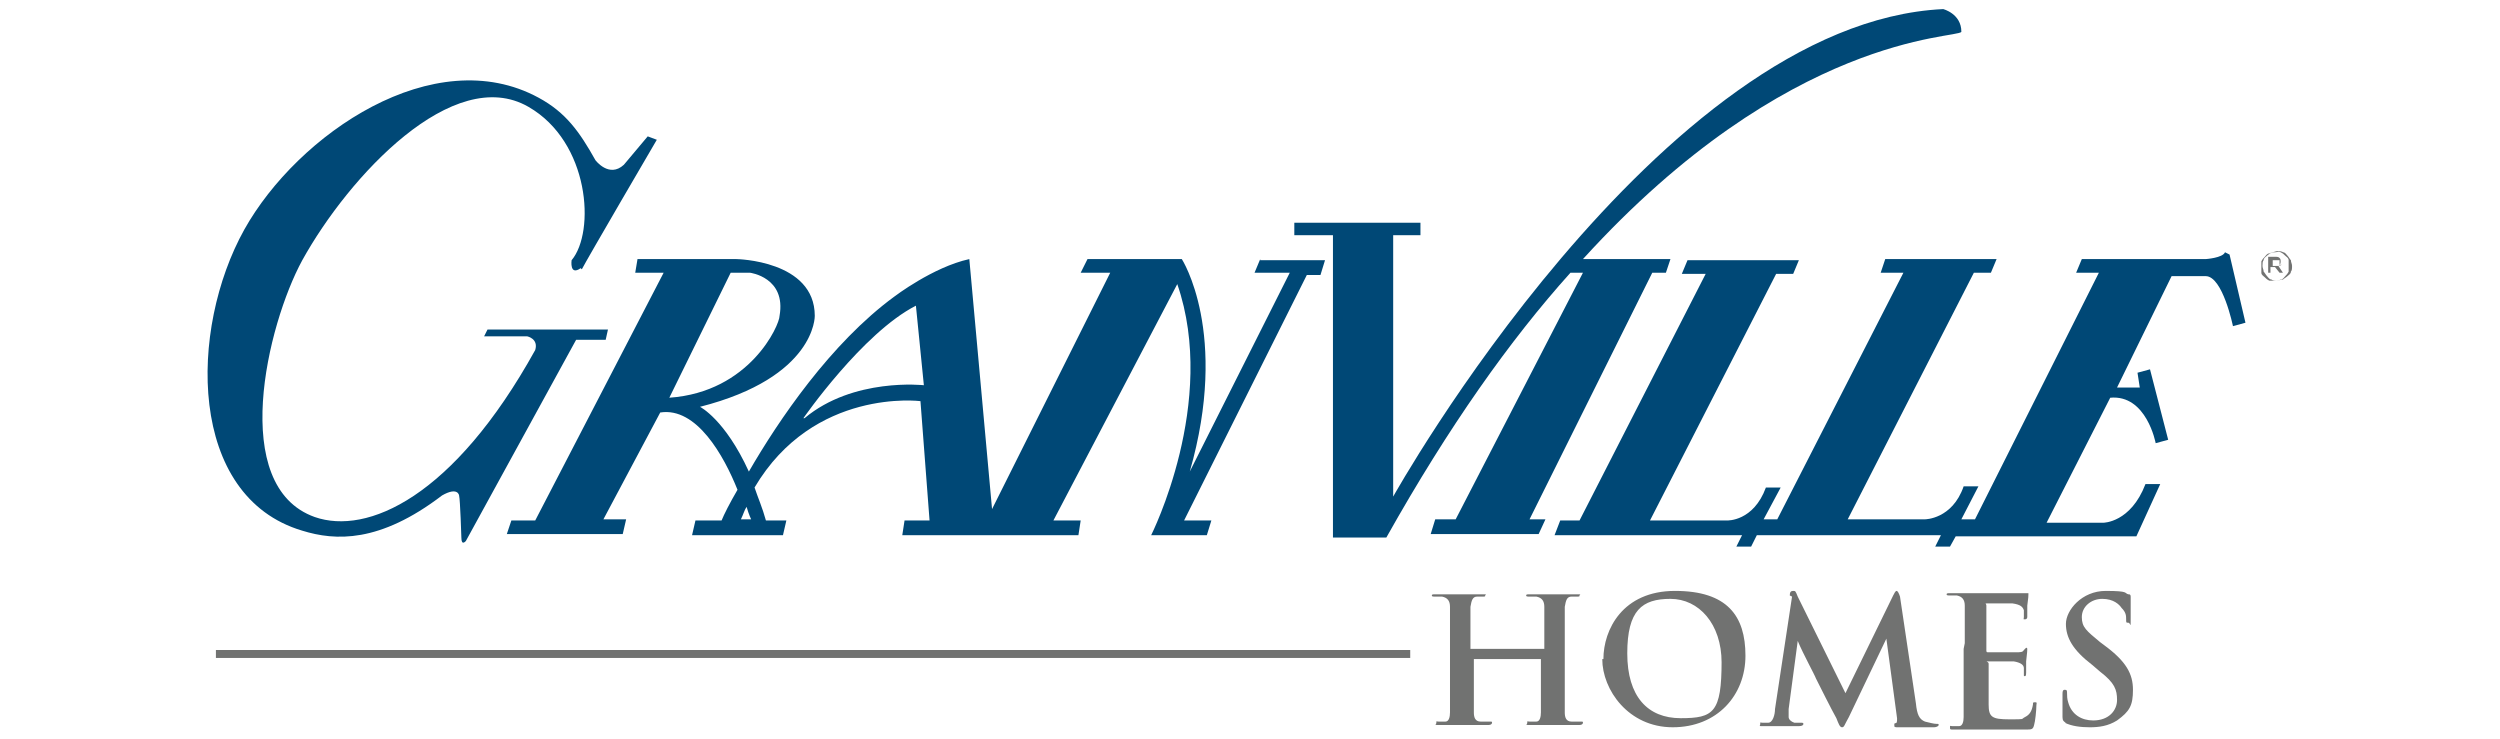 <?xml version="1.0" encoding="UTF-8"?>
<svg xmlns="http://www.w3.org/2000/svg" width="220" height="65" version="1.1" viewBox="0 0 220 65">
  <defs>
    <style>
      .cls-1 {
        fill: #004876;
      }

      .cls-2 {
        fill: #717271;
      }
    </style>
  </defs>
  <!-- Generator: Adobe Illustrator 28.6.0, SVG Export Plug-In . SVG Version: 1.2.0 Build 709)  -->
  <g>
    <g id="Layer_1">
      <g>
        <g>
          <path class="cls-1" d="M51.2,23.7c.4-.8,6.6-11.4,6.6-11.4l-.8-.3-2.1,2.5c-1.3,1.2-2.5-.4-2.5-.4-1.4-2.5-2.6-4.2-5-5.5-9.2-5-21.2,3.2-25.9,11.6-4.9,8.8-5,23.5,5.1,26.5,2.9.9,6.8,1.1,12.3-3.1,1.4-.8,1.5,0,1.5,0,.1.4.2,3.7.2,3.7,0,.8.4.3.4.3l9.7-17.7h2.6l.2-.9h-10.6s-.3.6-.3.6h3.8s1,.2.7,1.2c-7.2,13-14.8,16.3-19.4,14.7-7.6-2.7-4.2-16.9-1.1-22.6,4.1-7.4,13.3-17.3,19.9-13.5,5.4,3.1,5.9,11,3.8,13.5,0,0-.2,1.4.8.7h0Z"/>
          <path class="cls-1" d="M172.6,2.8c0-1.6-1.6-2-1.6-2-12.5.6-24.6,11.3-33.6,21.9h0c-9,10.6-14.8,21-14.8,21v-23s2.4,0,2.4,0v-1.1h-11.1s0,1.1,0,1.1h3.4s0,26.6,0,26.6h4.7c5.5-9.8,10.9-17.4,16.2-23.3h1.1l-11.2,21.7h-1.8l-.4,1.3h9.5l.6-1.3h-1.4l10.8-21.7h1.2l.4-1.2h-7.7C157.4,2.9,172.3,3.4,172.6,2.8h0Z"/>
          <path class="cls-1" d="M195.8,22.2c-.2.5-1.7.6-1.7.6h-10.9s-.5,1.2-.5,1.2h2s-10.9,21.7-10.9,21.7h-1.2l1.5-2.9h-1.3c-1,2.9-3.4,2.9-3.4,2.9h-6.8l11.1-21.7h1.5l.5-1.2h-9.8s-.4,1.2-.4,1.2h2l-11.1,21.7h-1.2l1.5-2.8h-1.3c-1.1,3-3.4,2.9-3.4,2.9h-6.8s11.1-21.7,11.1-21.7h1.5l.5-1.2h-9.8s-.5,1.2-.5,1.2h2.1s-11.1,21.7-11.1,21.7h-1.7l-.5,1.3h16.5s-.5,1-.5,1h1.3l.5-1h16.2s-.5,1-.5,1h1.3l.5-.9h15.9s2.1-4.6,2.1-4.6h-1.3c-1.3,3.4-3.7,3.4-3.7,3.4h-5s5.6-11,5.6-11c3.2-.3,4,4,4,4l1.1-.3-1.6-6.2-1.1.3.2,1.3h-2l4.8-9.8h3c1.5,0,2.4,4.4,2.4,4.4l1.1-.3-1.4-6h0Z"/>
          <path class="cls-1" d="M110.9,22.8l-.5,1.2h3.1l-8.8,17.5c3.5-12.2-.7-18.7-.7-18.7h-8.3l-.6,1.2h2.6l-10.4,20.8-2-22c-3.2.7-6.6,3.3-6.6,3.3-5.6,4.1-10.2,10.9-12.8,15.4-2.1-4.6-4.3-5.7-4.3-5.7,10.2-2.6,10.1-8,10.1-8,0-4.9-6.9-5-6.9-5h-8.7s-.2,1.2-.2,1.2h2.5l-11.3,21.8h-2.1l-.4,1.2h10.2s.3-1.3.3-1.3h-2l5-9.4c3.2-.5,5.6,3.8,6.8,6.8-.7,1.2-1.2,2.2-1.4,2.7h-2.3l-.3,1.3h8l.3-1.3h-1.8c-.3-1.1-.7-2-1-2.9,5.2-8.8,14.6-7.6,14.6-7.6l.8,10.5h-2.2l-.2,1.3h15.5s.2-1.3.2-1.3h-2.4l10.9-20.8c3.6,10.4-2.3,22.1-2.3,22.1,2.1,0,4.9,0,4.9,0l.4-1.3h-2.4l10.8-21.6h1.2c0,0,.4-1.3.4-1.3h-5.7s0,0,0,0ZM64.4,24h1.6s3.2.4,2.6,3.8c0,.8-2.6,6.7-9.7,7.2,0,0,5.4-11,5.4-11ZM66,45.7h-.8c.2-.4.3-.8.5-1.1.2.7.4,1.1.4,1.1ZM70.7,36.8s5.2-7.5,9.9-9.9l.7,7s-6.2-.7-10.5,2.9Z"/>
        </g>
        <g>
          <path class="cls-2" d="M135.9,57.1s0,0,0-.1v-.3c0-2.3,0-2.8,0-3.3,0-.5-.2-.8-.7-.9-.1,0-.4,0-.6,0s-.3,0-.3-.1.1-.1.3-.1c.8,0,1.8,0,2.2,0s1.3,0,1.9,0,.3,0,.3.1,0,.1-.3.1-.3,0-.4,0c-.4,0-.5.3-.6.9,0,.5,0,.9,0,3.3v2.7c0,1.4,0,2.6,0,3.3,0,.4.1.8.6.8.2,0,.6,0,.8,0s.2,0,.2.1-.1.2-.3.2c-1,0-2,0-2.4,0s-1.3,0-1.9,0-.3,0-.3-.2,0-.1.2-.1.4,0,.6,0c.3,0,.4-.4.4-.8,0-.6,0-1.9,0-3.3v-1.4c0,0,0,0,0,0h-5.9s0,0,0,0v1.4c0,1.4,0,2.6,0,3.3,0,.4.1.8.6.8.2,0,.6,0,.8,0s.2,0,.2.1-.1.2-.3.2c-1,0-2,0-2.4,0s-1.3,0-1.9,0-.3,0-.3-.2,0-.1.2-.1.4,0,.6,0c.3,0,.4-.4.4-.8,0-.6,0-1.9,0-3.3v-2.7c0-2.3,0-2.8,0-3.3,0-.5-.2-.8-.7-.9-.1,0-.4,0-.6,0s-.3,0-.3-.1.1-.1.3-.1c.8,0,1.8,0,2.2,0s1.3,0,1.9,0,.3,0,.3.1,0,.1-.3.1-.3,0-.4,0c-.4,0-.5.3-.6.9,0,.5,0,.9,0,3.3v.3c0,0,0,.1,0,.1h5.9,0Z"/>
          <path class="cls-2" d="M141.1,58c0-2.6,1.7-6,6.3-6s6.2,2.2,6.2,5.7-2.5,6.3-6.4,6.3-6.2-3.3-6.2-6h0ZM151.5,58.3c0-3.4-2-5.6-4.5-5.6s-3.8,1-3.8,4.8,1.8,5.7,4.7,5.7,3.6-.5,3.6-5h0Z"/>
          <path class="cls-2" d="M157.5,52.4c0-.3.1-.4.3-.4s.2,0,.4.5l4.2,8.5,4.2-8.6c.1-.2.2-.4.3-.4s.2.2.3.5l1.4,9.4c.1,1,.3,1.4.8,1.6.4.1.8.2,1,.2s.2,0,.2.1-.2.2-.4.2c-.4,0-2.5,0-3.1,0-.4,0-.4,0-.4-.2s0-.1.2-.2c0,0,.1-.2,0-.7l-.9-6.7h0l-3.3,6.9c-.4.7-.4.9-.6.9s-.3-.3-.5-.8c-.4-.7-1.6-3.1-1.8-3.5-.1-.3-1.1-2.1-1.6-3.3h0l-.8,6c0,.3,0,.5,0,.7s.2.4.5.5c.3,0,.5,0,.6,0s.2,0,.2.1c0,.1-.1.2-.4.2-.6,0-1.3,0-1.6,0s-1,0-1.5,0-.3,0-.3-.2,0-.1.2-.1.2,0,.5,0c.4,0,.6-.7.6-1.2l1.5-9.9h0Z"/>
          <path class="cls-2" d="M172.9,56.6c0-2.3,0-2.8,0-3.3,0-.5-.2-.8-.7-.9-.1,0-.4,0-.6,0s-.3,0-.3-.1.1-.1.3-.1c.4,0,.9,0,1.2,0,.4,0,.8,0,1,0,.5,0,3.5,0,3.8,0,.3,0,.5,0,.7,0,0,0,.2,0,.2,0s0,0,0,.1,0,.3-.1,1c0,.2,0,.8,0,1,0,0,0,.2-.2.2s-.1,0-.1-.2,0-.4,0-.6c-.1-.3-.3-.5-1-.6-.3,0-1.9,0-2.2,0s-.1,0-.1.2v3.9c0,.1,0,.2.1.2.3,0,2.1,0,2.5,0,.4,0,.6,0,.7-.2.1-.1.2-.2.2-.2s.1,0,.1.1,0,.3-.1,1.1c0,.3,0,.9,0,1s0,.3-.1.3-.1,0-.1-.1c0-.2,0-.4,0-.6,0-.3-.3-.5-.9-.6-.3,0-1.8,0-2.2,0s0,0,0,.2v1.2c0,.5,0,1.9,0,2.4,0,1.1.3,1.3,1.8,1.3s1,0,1.4-.2c.4-.2.6-.5.7-1.1,0-.2,0-.2.2-.2s.1.1.1.3c0,.4-.1,1.4-.2,1.7-.1.4-.2.4-.8.4-1.2,0-2,0-2.7,0-.7,0-1.1,0-1.6,0s-.5,0-.9,0c-.4,0-.8,0-1.1,0s-.3,0-.3-.2,0-.1.2-.1.4,0,.6,0c.3,0,.4-.4.4-.8,0-.6,0-1.9,0-3.3v-2.7h0Z"/>
          <path class="cls-2" d="M181.8,63.6c-.2-.1-.3-.2-.3-.5,0-.8,0-1.8,0-2,0-.2,0-.4.2-.4s.2.1.2.3c0,.2,0,.5.1.8.3,1.1,1.2,1.6,2.2,1.6,1.4,0,2.1-.9,2.1-1.8s-.2-1.5-1.5-2.5l-.7-.6c-1.7-1.3-2.3-2.4-2.3-3.6s1.4-2.9,3.5-2.9,1.6.2,2,.3c.1,0,.2,0,.2.2,0,.2,0,.6,0,1.8s0,.5-.2.5-.2,0-.2-.3,0-.6-.4-1c-.2-.3-.7-.8-1.7-.8s-1.8.7-1.8,1.6.4,1.2,1.6,2.2l.4.3c1.9,1.4,2.5,2.5,2.5,3.9s-.3,1.9-1.4,2.7c-.8.5-1.6.6-2.4.6s-1.6-.1-2.2-.4h0Z"/>
        </g>
        <rect class="cls-2" x="19" y="57.2" width="105.1" height=".7"/>
        <path class="cls-2" d="M201.6,23.9c0,.2-.2.3-.3.4-.1.1-.3.2-.4.3-.2,0-.4.1-.5.1s-.4,0-.5-.1c-.2,0-.3-.2-.4-.3s-.2-.3-.3-.4c0-.2-.1-.3-.1-.5s0-.4.1-.5c0-.2.2-.3.3-.4.1-.1.3-.2.4-.3.2,0,.4-.1.5-.1s.4,0,.5.1c.2,0,.3.2.4.3.1.1.2.3.3.4,0,.2.1.3.1.5s0,.4-.1.5ZM201.4,22.9c0-.2-.2-.3-.3-.4-.1-.1-.2-.2-.4-.3s-.3,0-.5,0-.3,0-.5.1c-.2,0-.3.2-.4.3s-.2.2-.3.4c0,.2,0,.3,0,.5s0,.3,0,.5c0,.2.2.3.3.4.1.1.2.2.4.3.2,0,.3,0,.5,0s.3,0,.5-.1c.2,0,.3-.2.4-.3.1-.1.2-.2.3-.4,0-.2,0-.3,0-.5s0-.3,0-.5h0ZM200.8,23.3c0,0-.2.1-.3.1l.4.6h-.3l-.4-.5h-.4v.5h-.2v-1.4h.6c.2,0,.3,0,.4.1s.1.2.1.3,0,.2-.1.3h0ZM200.6,22.9c0,0-.1,0-.2,0h-.4v.5h.4c0,0,.2,0,.2,0,0,0,0-.1,0-.2s0-.1,0-.2h0Z"/>
      </g>
    </g>
  </g>
</svg>